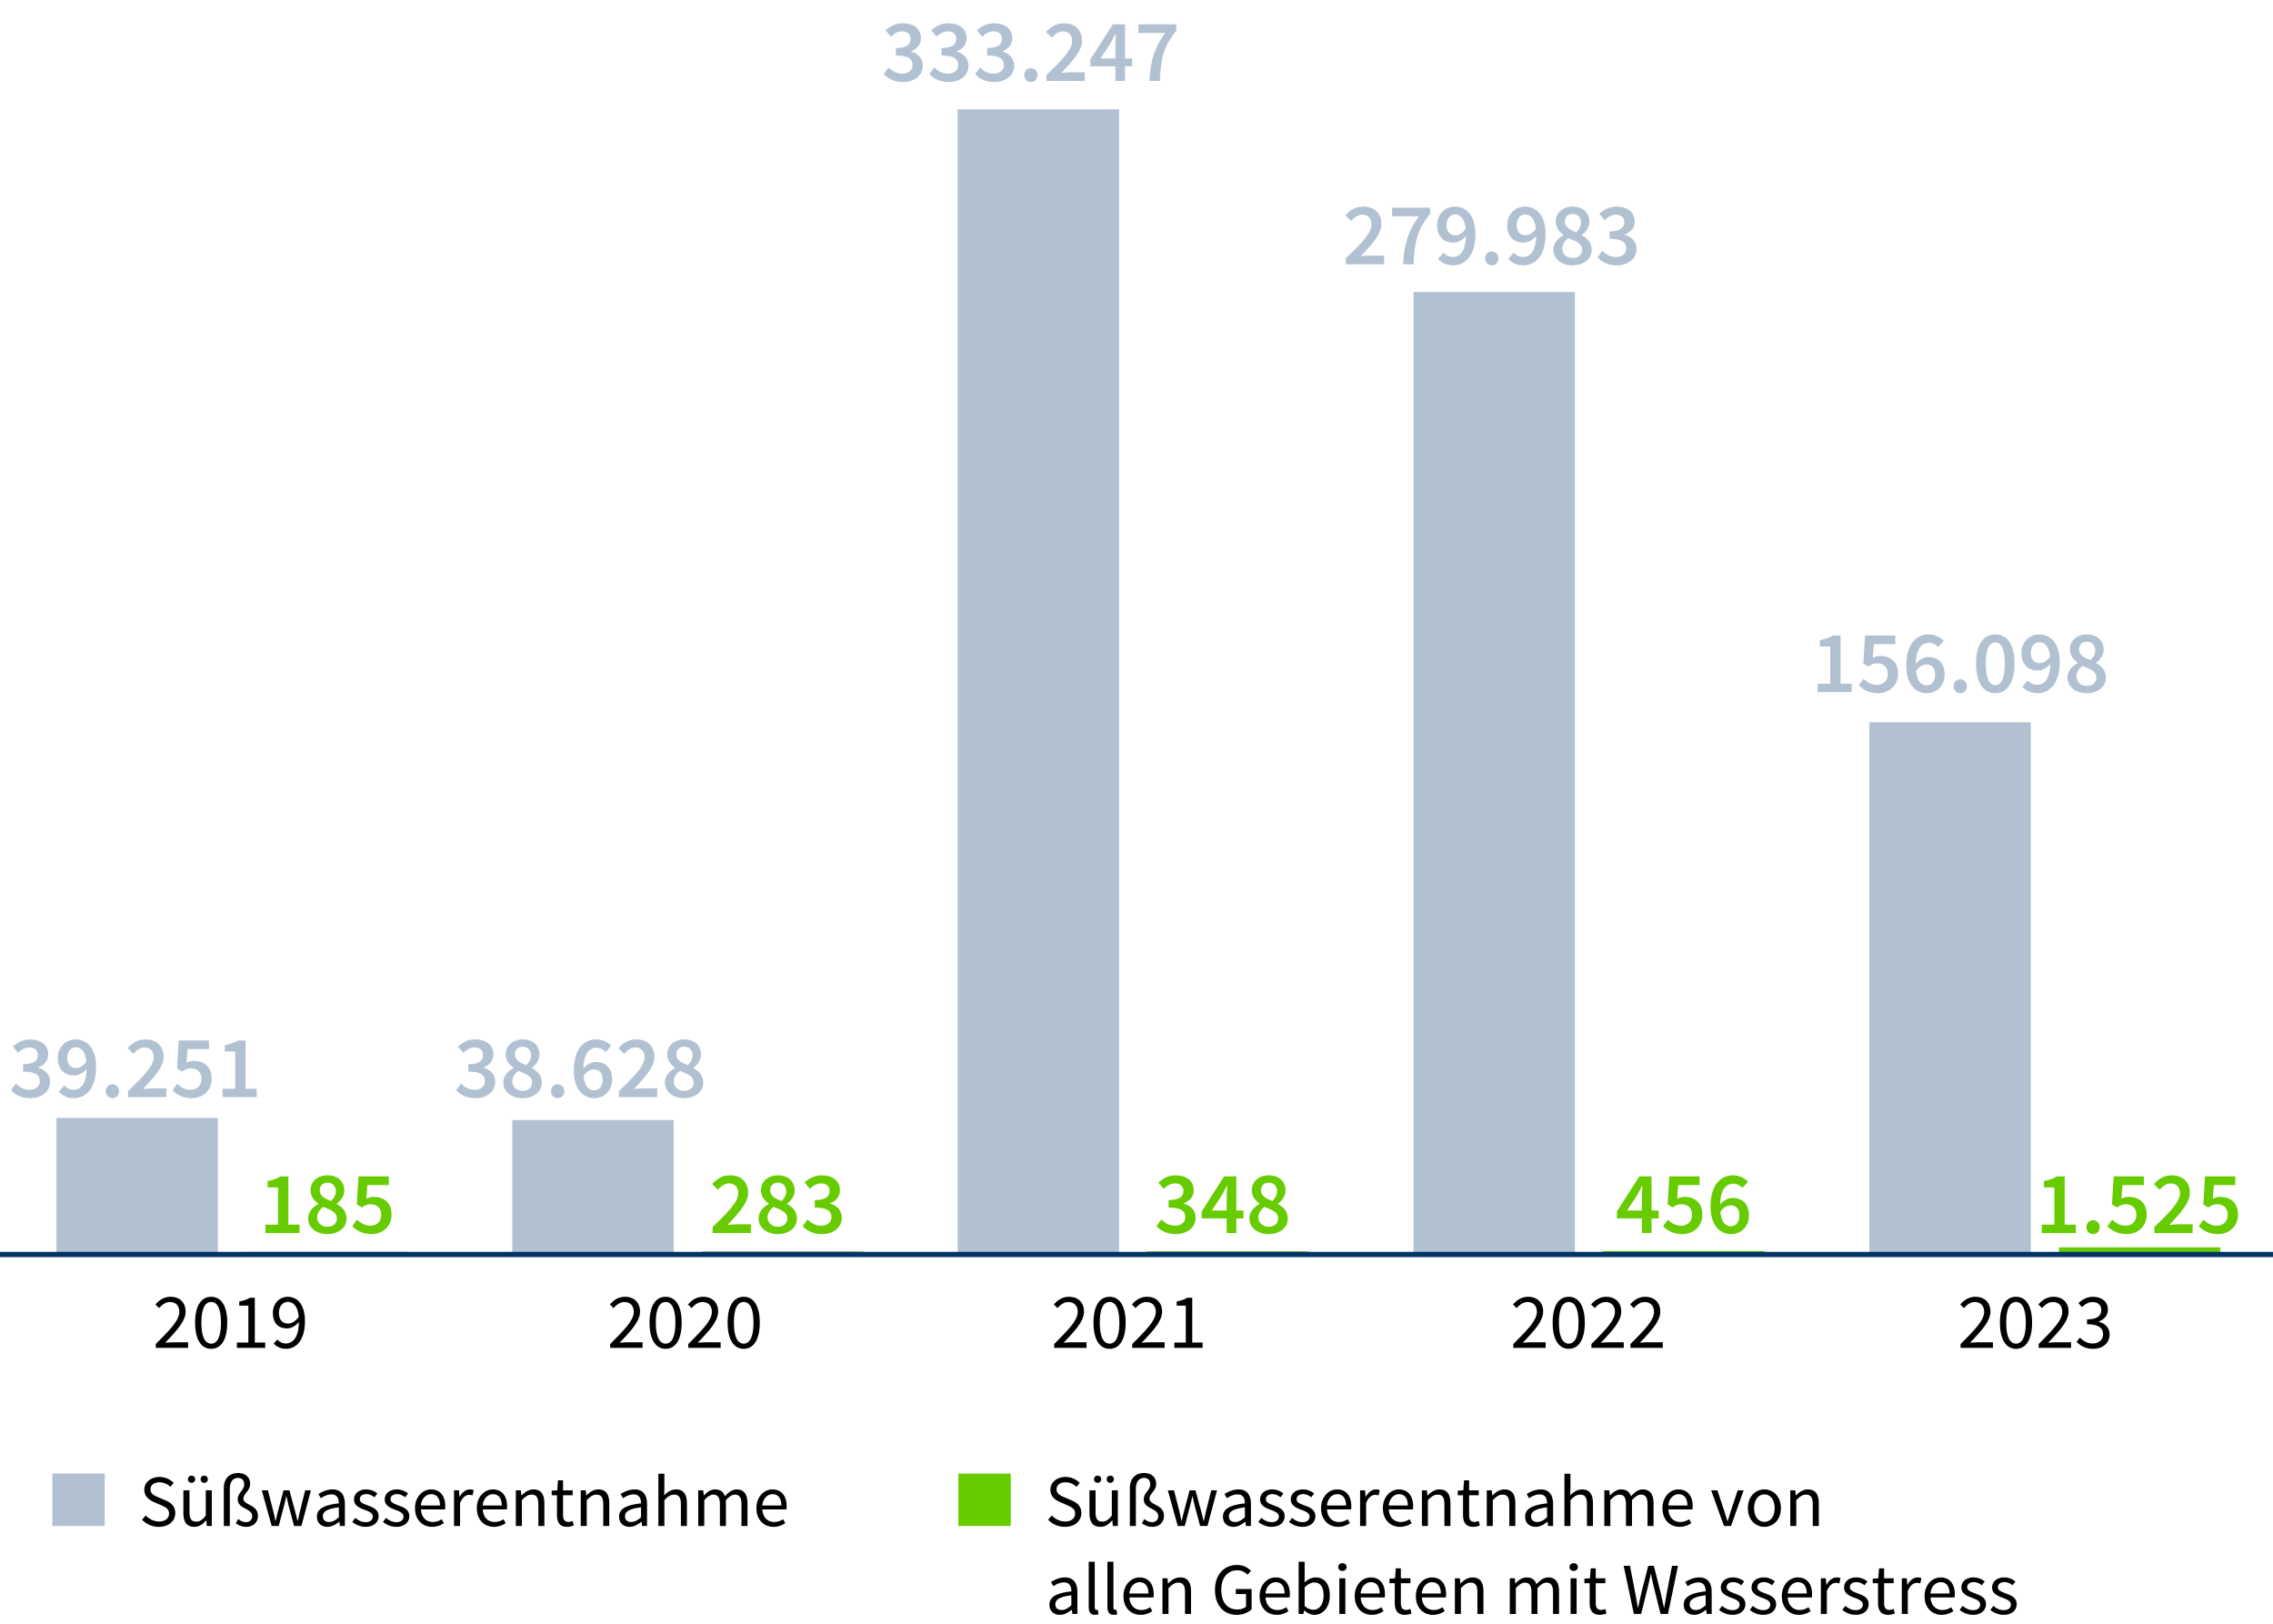 <svg xmlns="http://www.w3.org/2000/svg" width="434" height="310" viewBox="0 0 434 310"><path fill="#b2c1d1" d="M356.938 137.896h30.816v101.243h-30.816zM269.896 55.755h30.816v183.383h-30.816zM182.855 20.867h30.816v218.271h-30.816zM97.814 213.838h30.816v25.301H97.814zM10.773 213.43h30.816v25.709H10.773z"/><path fill="#6c0" d="M46.963 239.017h30.816v.121H46.963zM134.004 238.953h30.816v.185h-30.816zM219.045 238.91h30.816v.228h-30.816zM306.086 238.84h30.816v.299h-30.816zM393.128 238.139h30.816v.999h-30.816z"/><path fill="none" stroke="#036" stroke-miterlimit="10" d="M0 239.5h434"/><g><path d="M29.739 256.597c2.88-2.864 4.499-4.59 4.499-6.135 0-1.095-.6-1.875-1.814-1.875-.795 0-1.485.511-2.04 1.155l-.705-.705c.795-.87 1.65-1.455 2.896-1.455 1.77 0 2.864 1.125 2.864 2.82 0 1.8-1.635 3.585-3.899 5.955a19.88 19.88 0 011.604-.091h2.775v1.065h-6.18v-.735zM37.254 252.518c0-3.21 1.155-4.936 3.075-4.936 1.904 0 3.06 1.726 3.06 4.936s-1.155 4.994-3.06 4.994c-1.92 0-3.075-1.784-3.075-4.994zm4.934 0c0-2.806-.75-3.945-1.859-3.945-1.125 0-1.875 1.14-1.875 3.945s.75 4.005 1.875 4.005c1.109 0 1.859-1.2 1.859-4.005zM45.233 256.313h2.19v-7.05h-1.74v-.795c.87-.15 1.5-.391 2.024-.705h.945v8.55h1.98v1.02h-5.4v-1.02zM52.959 255.728c.39.465.975.765 1.574.765 1.351 0 2.49-1.05 2.535-4.11-.6.766-1.455 1.23-2.25 1.23-1.649 0-2.715-.99-2.715-2.955 0-1.83 1.29-3.075 2.82-3.075 1.89 0 3.3 1.53 3.3 4.605 0 3.84-1.74 5.324-3.646 5.324a3.062 3.062 0 01-2.31-1.005l.69-.779zm4.079-4.32c-.165-1.86-.899-2.85-2.114-2.85-.931 0-1.665.84-1.665 2.1 0 1.245.585 2.025 1.77 2.025.615 0 1.365-.36 2.01-1.275z"/></g><g><path d="M116.508 256.597c2.88-2.864 4.499-4.59 4.499-6.135 0-1.095-.6-1.875-1.814-1.875-.795 0-1.485.511-2.04 1.155l-.705-.705c.795-.87 1.65-1.455 2.896-1.455 1.77 0 2.864 1.125 2.864 2.82 0 1.8-1.635 3.585-3.899 5.955a19.88 19.88 0 011.604-.091h2.775v1.065h-6.18v-.735zM124.022 252.518c0-3.21 1.155-4.936 3.075-4.936 1.904 0 3.06 1.726 3.06 4.936s-1.155 4.994-3.06 4.994c-1.92 0-3.075-1.784-3.075-4.994zm4.935 0c0-2.806-.75-3.945-1.859-3.945-1.125 0-1.875 1.14-1.875 3.945s.75 4.005 1.875 4.005c1.109 0 1.859-1.2 1.859-4.005zM131.417 256.597c2.88-2.864 4.5-4.59 4.5-6.135 0-1.095-.6-1.875-1.815-1.875-.795 0-1.484.511-2.039 1.155l-.705-.705c.795-.87 1.649-1.455 2.895-1.455 1.77 0 2.865 1.125 2.865 2.82 0 1.8-1.635 3.585-3.9 5.955a19.93 19.93 0 011.605-.091h2.774v1.065h-6.18v-.735zM138.933 252.518c0-3.21 1.154-4.936 3.074-4.936 1.905 0 3.061 1.726 3.061 4.936s-1.155 4.994-3.061 4.994c-1.92 0-3.074-1.784-3.074-4.994zm4.934 0c0-2.806-.75-3.945-1.86-3.945-1.125 0-1.875 1.14-1.875 3.945s.75 4.005 1.875 4.005c1.11 0 1.86-1.2 1.86-4.005z"/></g><g><path d="M201.275 256.597c2.88-2.864 4.5-4.59 4.5-6.135 0-1.095-.6-1.875-1.815-1.875-.795 0-1.484.511-2.039 1.155l-.705-.705c.795-.87 1.649-1.455 2.895-1.455 1.77 0 2.865 1.125 2.865 2.82 0 1.8-1.635 3.585-3.9 5.955a19.93 19.93 0 011.605-.091h2.774v1.065h-6.18v-.735zM208.791 252.518c0-3.21 1.154-4.936 3.074-4.936 1.905 0 3.061 1.726 3.061 4.936s-1.155 4.994-3.061 4.994c-1.92 0-3.074-1.784-3.074-4.994zm4.935 0c0-2.806-.75-3.945-1.86-3.945-1.125 0-1.875 1.14-1.875 3.945s.75 4.005 1.875 4.005c1.11 0 1.86-1.2 1.86-4.005zM216.186 256.597c2.88-2.864 4.499-4.59 4.499-6.135 0-1.095-.6-1.875-1.814-1.875-.795 0-1.485.511-2.04 1.155l-.705-.705c.795-.87 1.65-1.455 2.896-1.455 1.77 0 2.864 1.125 2.864 2.82 0 1.8-1.635 3.585-3.899 5.955a19.88 19.88 0 011.604-.091h2.775v1.065h-6.18v-.735zM224.226 256.313h2.189v-7.05h-1.74v-.795c.87-.15 1.5-.391 2.025-.705h.945v8.55h1.979v1.02h-5.399v-1.02z"/></g><g><path d="M288.945 256.597c2.88-2.864 4.5-4.59 4.5-6.135 0-1.095-.6-1.875-1.814-1.875-.795 0-1.485.511-2.04 1.155l-.705-.705c.795-.87 1.649-1.455 2.895-1.455 1.771 0 2.865 1.125 2.865 2.82 0 1.8-1.635 3.585-3.9 5.955a19.93 19.93 0 011.605-.091h2.774v1.065h-6.18v-.735zM296.461 252.518c0-3.21 1.154-4.936 3.074-4.936 1.905 0 3.061 1.726 3.061 4.936s-1.155 4.994-3.061 4.994c-1.92 0-3.074-1.784-3.074-4.994zm4.935 0c0-2.806-.75-3.945-1.86-3.945-1.124 0-1.874 1.14-1.874 3.945s.75 4.005 1.874 4.005c1.11 0 1.86-1.2 1.86-4.005zM303.855 256.597c2.88-2.864 4.5-4.59 4.5-6.135 0-1.095-.6-1.875-1.814-1.875-.795 0-1.485.511-2.04 1.155l-.705-.705c.795-.87 1.649-1.455 2.895-1.455 1.771 0 2.865 1.125 2.865 2.82 0 1.8-1.635 3.585-3.9 5.955a19.93 19.93 0 011.605-.091h2.774v1.065h-6.18v-.735zM311.31 256.597c2.88-2.864 4.5-4.59 4.5-6.135 0-1.095-.6-1.875-1.814-1.875-.795 0-1.485.511-2.04 1.155l-.705-.705c.795-.87 1.649-1.455 2.895-1.455 1.771 0 2.865 1.125 2.865 2.82 0 1.8-1.635 3.585-3.899 5.955a19.88 19.88 0 011.604-.091h2.774v1.065h-6.18v-.735z"/></g><g><path d="M374.347 256.597c2.88-2.864 4.5-4.59 4.5-6.135 0-1.095-.6-1.875-1.814-1.875-.795 0-1.485.511-2.04 1.155l-.705-.705c.795-.87 1.649-1.455 2.895-1.455 1.771 0 2.865 1.125 2.865 2.82 0 1.8-1.635 3.585-3.9 5.955a19.93 19.93 0 011.605-.091h2.774v1.065h-6.18v-.735zM381.863 252.518c0-3.21 1.154-4.936 3.074-4.936 1.905 0 3.061 1.726 3.061 4.936s-1.155 4.994-3.061 4.994c-1.92 0-3.074-1.784-3.074-4.994zm4.934 0c0-2.806-.75-3.945-1.86-3.945-1.124 0-1.874 1.14-1.874 3.945s.75 4.005 1.874 4.005c1.11 0 1.86-1.2 1.86-4.005zM389.257 256.597c2.88-2.864 4.5-4.59 4.5-6.135 0-1.095-.6-1.875-1.814-1.875-.795 0-1.485.511-2.04 1.155l-.705-.705c.795-.87 1.649-1.455 2.895-1.455 1.771 0 2.865 1.125 2.865 2.82 0 1.8-1.635 3.585-3.9 5.955a19.93 19.93 0 011.605-.091h2.774v1.065h-6.18v-.735zM397.131 255.353c.57.6 1.32 1.14 2.445 1.14 1.155 0 1.979-.69 1.979-1.755 0-1.14-.779-1.905-3.06-1.905v-.944c2.04 0 2.715-.78 2.715-1.785 0-.93-.63-1.516-1.649-1.516-.795 0-1.471.405-2.04.976l-.66-.78c.735-.689 1.62-1.2 2.745-1.2 1.665 0 2.864.886 2.864 2.431 0 1.154-.705 1.89-1.739 2.279v.061c1.154.27 2.069 1.109 2.069 2.43 0 1.695-1.395 2.729-3.149 2.729-1.53 0-2.505-.645-3.15-1.35l.63-.81z"/></g><g><path fill="#b2c1d1" d="M9.993 281.332h10v10h-10z"/><path d="M27.821 289.33c.658.687 1.569 1.148 2.535 1.148 1.205 0 1.919-.603 1.919-1.499 0-.938-.672-1.232-1.54-1.625l-1.317-.574c-.854-.364-1.862-1.022-1.862-2.367 0-1.4 1.232-2.438 2.899-2.438 1.093 0 2.059.463 2.703 1.135l-.616.757c-.561-.532-1.247-.869-2.087-.869-1.037 0-1.723.519-1.723 1.345 0 .883.812 1.219 1.526 1.527l1.316.561c1.064.462 1.892 1.093 1.892 2.451 0 1.457-1.205 2.619-3.138 2.619a4.426 4.426 0 01-3.208-1.358l.7-.812zM35.018 284.525h1.162v4.16c0 1.274.378 1.821 1.274 1.821.701 0 1.191-.351 1.835-1.148v-4.833h1.149v6.808h-.953l-.098-1.064h-.042c-.631.742-1.303 1.232-2.241 1.232-1.443 0-2.087-.925-2.087-2.661v-4.314zm.868-2.115c0-.393.294-.687.687-.687s.687.294.687.687-.295.687-.687.687-.687-.294-.687-.687zm2.423 0c0-.393.28-.687.687-.687.393 0 .687.294.687.687s-.294.687-.687.687a.663.663 0 01-.687-.687zM42.731 284.119c0-1.751.994-2.899 2.745-2.899 1.471 0 2.283.938 2.283 2.045 0 1.4-1.274 1.863-1.274 2.829 0 1.359 2.76 1.051 2.76 3.32 0 1.177-.854 2.087-2.241 2.087-.771 0-1.401-.266-1.976-.687l.463-.812c.49.406.952.603 1.484.603.771 0 1.177-.532 1.177-1.12 0-1.625-2.76-1.303-2.76-3.25 0-1.261 1.232-1.681 1.232-2.857 0-.7-.392-1.219-1.162-1.219-.994 0-1.583.729-1.583 2.171v7.004h-1.148v-7.214zM49.982 284.525h1.177l1.009 3.937c.153.644.279 1.26.406 1.891h.056c.154-.631.294-1.261.462-1.891l1.051-3.937h1.121l1.064 3.937c.168.644.322 1.26.476 1.891h.057c.154-.631.28-1.247.42-1.891l.994-3.937h1.093l-1.82 6.808h-1.401l-.98-3.656c-.168-.645-.294-1.274-.462-1.961h-.057c-.153.687-.294 1.331-.476 1.976l-.953 3.642h-1.345l-1.891-6.808zM64.698 287.018c0-.868-.294-1.709-1.4-1.709-.799 0-1.499.364-2.031.729l-.462-.799c.63-.405 1.583-.882 2.676-.882 1.666 0 2.367 1.106 2.367 2.802v4.174h-.953l-.098-.812h-.028c-.658.532-1.415.98-2.255.98-1.148 0-2.003-.714-2.003-1.933 0-1.485 1.288-2.228 4.188-2.55zm-1.862 3.558c.658 0 1.204-.321 1.862-.91v-1.891c-2.283.28-3.053.84-3.053 1.709 0 .771.518 1.092 1.19 1.092zM67.832 289.792c.589.477 1.191.812 2.004.812.896 0 1.345-.477 1.345-1.064 0-.7-.812-1.009-1.556-1.289-.966-.35-2.03-.812-2.03-1.961 0-1.093.868-1.933 2.339-1.933.854 0 1.597.35 2.115.771l-.546.729c-.463-.351-.953-.603-1.556-.603-.854 0-1.246.462-1.246.98 0 .63.742.883 1.513 1.177.98.364 2.073.771 2.073 2.059 0 1.106-.883 2.031-2.493 2.031-.967 0-1.892-.406-2.536-.938l.574-.771zM73.698 289.792c.589.477 1.191.812 2.004.812.896 0 1.345-.477 1.345-1.064 0-.7-.812-1.009-1.556-1.289-.966-.35-2.03-.812-2.03-1.961 0-1.093.868-1.933 2.339-1.933.854 0 1.597.35 2.115.771l-.546.729c-.463-.351-.953-.603-1.556-.603-.854 0-1.246.462-1.246.98 0 .63.742.883 1.513 1.177.98.364 2.073.771 2.073 2.059 0 1.106-.883 2.031-2.493 2.031-.967 0-1.892-.406-2.536-.938l.574-.771zM82.296 284.357c1.737 0 2.718 1.246 2.718 3.193 0 .238-.015.463-.042.631h-4.595c.084 1.471.967 2.395 2.27 2.395.644 0 1.19-.21 1.694-.532l.406.757c-.588.378-1.316.7-2.241.7-1.821 0-3.264-1.331-3.264-3.558s1.499-3.586 3.054-3.586zm1.709 3.067c0-1.387-.616-2.157-1.681-2.157-.953 0-1.821.784-1.961 2.157h3.642zM86.69 284.525h.952l.099 1.232h.042c.462-.854 1.162-1.4 1.933-1.4.294 0 .505.042.729.14l-.224 1.009a1.914 1.914 0 00-.659-.112c-.574 0-1.261.421-1.723 1.569v4.37h-1.148v-6.808zM94.098 284.357c1.737 0 2.718 1.246 2.718 3.193 0 .238-.015.463-.042.631h-4.595c.084 1.471.967 2.395 2.27 2.395.644 0 1.19-.21 1.694-.532l.406.757c-.588.378-1.316.7-2.241.7-1.821 0-3.264-1.331-3.264-3.558s1.499-3.586 3.054-3.586zm1.709 3.067c0-1.387-.616-2.157-1.681-2.157-.953 0-1.821.784-1.961 2.157h3.642zM98.492 284.525h.952l.099.98h.042c.645-.645 1.345-1.148 2.283-1.148 1.429 0 2.073.924 2.073 2.661v4.314h-1.149v-4.16c0-1.274-.392-1.821-1.288-1.821-.7 0-1.177.364-1.863 1.051v4.931h-1.148v-6.808zM106.346 285.463h-1.009v-.868l1.065-.07.14-1.905h.967v1.905h1.835v.938h-1.835v3.782c0 .84.266 1.316 1.051 1.316.237 0 .546-.098.77-.182l.225.868c-.378.126-.841.252-1.261.252-1.457 0-1.947-.925-1.947-2.27v-3.768zM110.882 284.525h.952l.099.98h.042c.645-.645 1.345-1.148 2.283-1.148 1.429 0 2.073.924 2.073 2.661v4.314h-1.149v-4.16c0-1.274-.392-1.821-1.288-1.821-.7 0-1.177.364-1.863 1.051v4.931h-1.148v-6.808zM122.392 287.018c0-.868-.294-1.709-1.4-1.709-.799 0-1.499.364-2.031.729l-.462-.799c.63-.405 1.583-.882 2.676-.882 1.666 0 2.367 1.106 2.367 2.802v4.174h-.953l-.098-.812h-.028c-.658.532-1.415.98-2.255.98-1.148 0-2.003-.714-2.003-1.933 0-1.485 1.288-2.228 4.188-2.55zm-1.863 3.558c.658 0 1.204-.321 1.862-.91v-1.891c-2.283.28-3.053.84-3.053 1.709 0 .771.518 1.092 1.19 1.092zM125.707 281.359h1.149v2.718l-.042 1.4c.644-.616 1.33-1.12 2.269-1.12 1.429 0 2.073.924 2.073 2.661v4.314h-1.148v-4.16c0-1.274-.393-1.821-1.289-1.821-.7 0-1.177.364-1.862 1.051v4.931h-1.149v-9.974zM133.323 284.525h.953l.098.98h.042c.589-.645 1.303-1.148 2.115-1.148 1.037 0 1.597.49 1.877 1.303.715-.771 1.415-1.303 2.241-1.303 1.401 0 2.073.924 2.073 2.661v4.314h-1.148v-4.16c0-1.274-.406-1.821-1.261-1.821-.532 0-1.079.351-1.709 1.051v4.931h-1.148v-4.16c0-1.274-.406-1.821-1.274-1.821-.505 0-1.079.351-1.709 1.051v4.931h-1.149v-6.808zM147.479 284.357c1.737 0 2.718 1.246 2.718 3.193 0 .238-.014.463-.042.631h-4.595c.084 1.471.967 2.395 2.27 2.395.645 0 1.19-.21 1.695-.532l.406.757c-.589.378-1.317.7-2.241.7-1.821 0-3.264-1.331-3.264-3.558s1.498-3.586 3.053-3.586zm1.709 3.067c0-1.387-.616-2.157-1.681-2.157-.952 0-1.821.784-1.961 2.157h3.642z"/><path fill="#6c0" d="M182.993 281.332h10v10h-10z"/><g><path d="M200.821 289.33c.658.687 1.569 1.148 2.535 1.148 1.205 0 1.919-.603 1.919-1.499 0-.938-.672-1.232-1.54-1.625l-1.317-.574c-.854-.364-1.862-1.022-1.862-2.367 0-1.4 1.232-2.438 2.899-2.438 1.093 0 2.059.463 2.703 1.135l-.616.757c-.561-.532-1.247-.869-2.087-.869-1.037 0-1.723.519-1.723 1.345 0 .883.812 1.219 1.526 1.527l1.316.561c1.064.462 1.892 1.093 1.892 2.451 0 1.457-1.205 2.619-3.138 2.619a4.426 4.426 0 01-3.208-1.358l.7-.812zM208.018 284.525h1.162v4.16c0 1.274.378 1.821 1.274 1.821.701 0 1.191-.351 1.835-1.148v-4.833h1.149v6.808h-.953l-.098-1.064h-.042c-.631.742-1.303 1.232-2.241 1.232-1.443 0-2.087-.925-2.087-2.661v-4.314zm.868-2.115c0-.393.294-.687.687-.687s.687.294.687.687-.295.687-.687.687-.687-.294-.687-.687zm2.423 0c0-.393.28-.687.687-.687.393 0 .687.294.687.687s-.294.687-.687.687a.663.663 0 01-.687-.687zM215.731 284.119c0-1.751.994-2.899 2.745-2.899 1.471 0 2.283.938 2.283 2.045 0 1.4-1.274 1.863-1.274 2.829 0 1.359 2.76 1.051 2.76 3.32 0 1.177-.854 2.087-2.241 2.087-.771 0-1.401-.266-1.976-.687l.463-.812c.49.406.952.603 1.484.603.771 0 1.177-.532 1.177-1.12 0-1.625-2.76-1.303-2.76-3.25 0-1.261 1.232-1.681 1.232-2.857 0-.7-.392-1.219-1.162-1.219-.994 0-1.583.729-1.583 2.171v7.004h-1.148v-7.214zM222.982 284.525h1.177l1.009 3.937c.153.644.279 1.26.406 1.891h.056c.154-.631.294-1.261.462-1.891l1.051-3.937h1.121l1.064 3.937c.168.644.322 1.26.476 1.891h.057c.154-.631.28-1.247.42-1.891l.994-3.937h1.093l-1.82 6.808h-1.401l-.98-3.656c-.168-.645-.294-1.274-.462-1.961h-.057c-.153.687-.294 1.331-.476 1.976l-.953 3.642h-1.345l-1.891-6.808zM237.698 287.018c0-.868-.294-1.709-1.4-1.709-.799 0-1.499.364-2.031.729l-.462-.799c.63-.405 1.583-.882 2.676-.882 1.666 0 2.367 1.106 2.367 2.802v4.174h-.953l-.098-.812h-.028c-.658.532-1.415.98-2.255.98-1.148 0-2.003-.714-2.003-1.933 0-1.485 1.288-2.228 4.188-2.55zm-1.862 3.558c.658 0 1.204-.321 1.862-.91v-1.891c-2.283.28-3.053.84-3.053 1.709 0 .771.518 1.092 1.19 1.092zM240.832 289.792c.589.477 1.191.812 2.004.812.896 0 1.345-.477 1.345-1.064 0-.7-.812-1.009-1.556-1.289-.966-.35-2.03-.812-2.03-1.961 0-1.093.868-1.933 2.339-1.933.854 0 1.597.35 2.115.771l-.546.729c-.463-.351-.953-.603-1.556-.603-.854 0-1.246.462-1.246.98 0 .63.742.883 1.513 1.177.98.364 2.073.771 2.073 2.059 0 1.106-.883 2.031-2.493 2.031-.967 0-1.892-.406-2.536-.938l.574-.771zM246.698 289.792c.589.477 1.191.812 2.004.812.896 0 1.345-.477 1.345-1.064 0-.7-.812-1.009-1.556-1.289-.966-.35-2.03-.812-2.03-1.961 0-1.093.868-1.933 2.339-1.933.854 0 1.597.35 2.115.771l-.546.729c-.463-.351-.953-.603-1.556-.603-.854 0-1.246.462-1.246.98 0 .63.742.883 1.513 1.177.98.364 2.073.771 2.073 2.059 0 1.106-.883 2.031-2.493 2.031-.967 0-1.892-.406-2.536-.938l.574-.771zM255.296 284.357c1.737 0 2.718 1.246 2.718 3.193 0 .238-.015.463-.042.631h-4.595c.084 1.471.967 2.395 2.27 2.395.644 0 1.19-.21 1.694-.532l.406.757c-.588.378-1.316.7-2.241.7-1.821 0-3.264-1.331-3.264-3.558s1.499-3.586 3.054-3.586zm1.709 3.067c0-1.387-.616-2.157-1.681-2.157-.953 0-1.821.784-1.961 2.157h3.642zM259.69 284.525h.952l.099 1.232h.042c.462-.854 1.162-1.4 1.933-1.4.294 0 .505.042.729.14l-.224 1.009a1.914 1.914 0 00-.659-.112c-.574 0-1.261.421-1.723 1.569v4.37h-1.148v-6.808zM267.098 284.357c1.737 0 2.718 1.246 2.718 3.193 0 .238-.015.463-.042.631h-4.595c.084 1.471.967 2.395 2.27 2.395.644 0 1.19-.21 1.694-.532l.406.757c-.588.378-1.316.7-2.241.7-1.821 0-3.264-1.331-3.264-3.558s1.499-3.586 3.054-3.586zm1.709 3.067c0-1.387-.616-2.157-1.681-2.157-.953 0-1.821.784-1.961 2.157h3.642zM271.492 284.525h.952l.099.98h.042c.645-.645 1.345-1.148 2.283-1.148 1.429 0 2.073.924 2.073 2.661v4.314h-1.149v-4.16c0-1.274-.392-1.821-1.288-1.821-.7 0-1.177.364-1.863 1.051v4.931h-1.148v-6.808zM279.346 285.463h-1.009v-.868l1.065-.07.14-1.905h.967v1.905h1.835v.938h-1.835v3.782c0 .84.266 1.316 1.051 1.316.237 0 .546-.098.77-.182l.225.868c-.378.126-.841.252-1.261.252-1.457 0-1.947-.925-1.947-2.27v-3.768zM283.882 284.525h.952l.099.98h.042c.645-.645 1.345-1.148 2.283-1.148 1.429 0 2.073.924 2.073 2.661v4.314h-1.149v-4.16c0-1.274-.392-1.821-1.288-1.821-.7 0-1.177.364-1.863 1.051v4.931h-1.148v-6.808zM295.392 287.018c0-.868-.294-1.709-1.4-1.709-.799 0-1.499.364-2.031.729l-.462-.799c.63-.405 1.583-.882 2.676-.882 1.666 0 2.367 1.106 2.367 2.802v4.174h-.953l-.098-.812h-.028c-.658.532-1.415.98-2.255.98-1.148 0-2.003-.714-2.003-1.933 0-1.485 1.288-2.228 4.188-2.55zm-1.863 3.558c.658 0 1.204-.321 1.862-.91v-1.891c-2.283.28-3.053.84-3.053 1.709 0 .771.518 1.092 1.19 1.092zM298.707 281.359h1.149v2.718l-.042 1.4c.644-.616 1.33-1.12 2.269-1.12 1.429 0 2.073.924 2.073 2.661v4.314h-1.148v-4.16c0-1.274-.393-1.821-1.289-1.821-.7 0-1.177.364-1.862 1.051v4.931h-1.149v-9.974zM306.323 284.525h.953l.098.98h.042c.589-.645 1.303-1.148 2.115-1.148 1.037 0 1.597.49 1.877 1.303.715-.771 1.415-1.303 2.241-1.303 1.401 0 2.073.924 2.073 2.661v4.314h-1.148v-4.16c0-1.274-.406-1.821-1.261-1.821-.532 0-1.079.351-1.709 1.051v4.931h-1.148v-4.16c0-1.274-.406-1.821-1.274-1.821-.505 0-1.079.351-1.709 1.051v4.931h-1.149v-6.808zM320.479 284.357c1.737 0 2.718 1.246 2.718 3.193 0 .238-.014.463-.042.631h-4.595c.084 1.471.967 2.395 2.27 2.395.645 0 1.19-.21 1.695-.532l.406.757c-.589.378-1.317.7-2.241.7-1.821 0-3.264-1.331-3.264-3.558s1.498-3.586 3.053-3.586zm1.709 3.067c0-1.387-.616-2.157-1.681-2.157-.952 0-1.821.784-1.961 2.157h3.642zM326.721 284.525h1.19l1.289 3.866c.196.672.42 1.358.63 2.003h.057c.195-.645.42-1.331.616-2.003l1.288-3.866h1.135l-2.409 6.808h-1.345l-2.451-6.808zM336.887 284.357c1.667 0 3.151 1.303 3.151 3.586 0 2.255-1.484 3.558-3.151 3.558s-3.151-1.303-3.151-3.558c0-2.283 1.484-3.586 3.151-3.586zm0 6.191c1.177 0 1.961-1.051 1.961-2.605 0-1.569-.784-2.634-1.961-2.634-1.163 0-1.961 1.064-1.961 2.634 0 1.555.798 2.605 1.961 2.605zM341.827 284.525h.952l.099.98h.042c.645-.645 1.345-1.148 2.283-1.148 1.429 0 2.073.924 2.073 2.661v4.314h-1.149v-4.16c0-1.274-.392-1.821-1.288-1.821-.7 0-1.177.364-1.863 1.051v4.931h-1.148v-6.808zM204.562 303.818c0-.868-.294-1.709-1.4-1.709-.799 0-1.499.364-2.031.729l-.463-.799c.631-.406 1.583-.882 2.676-.882 1.667 0 2.367 1.106 2.367 2.802v4.174h-.952l-.099-.812h-.027c-.658.532-1.415.98-2.256.98-1.148 0-2.003-.714-2.003-1.933 0-1.485 1.289-2.228 4.188-2.55zm-1.864 3.557c.658 0 1.205-.321 1.863-.91v-1.891c-2.283.28-3.054.84-3.054 1.709 0 .771.519 1.092 1.19 1.092zM207.877 298.159h1.149v8.685c0 .364.153.505.322.505.069 0 .126 0 .252-.028l.153.868c-.153.07-.35.112-.658.112-.868 0-1.219-.546-1.219-1.541v-8.601zM211.447 298.159h1.148v8.685c0 .364.154.505.322.505.07 0 .126 0 .252-.028l.154.868c-.154.07-.351.112-.658.112-.868 0-1.219-.546-1.219-1.541v-8.601zM217.566 301.157c1.737 0 2.718 1.246 2.718 3.193 0 .238-.015.463-.042.631h-4.595c.084 1.471.967 2.395 2.27 2.395.644 0 1.19-.21 1.694-.532l.406.757c-.588.378-1.316.7-2.241.7-1.821 0-3.264-1.331-3.264-3.558s1.499-3.586 3.054-3.586zm1.709 3.067c0-1.387-.616-2.157-1.681-2.157-.953 0-1.821.784-1.961 2.157h3.642zM221.961 301.325h.952l.099.98h.042c.645-.645 1.345-1.148 2.283-1.148 1.429 0 2.073.925 2.073 2.661v4.314h-1.149v-4.16c0-1.274-.392-1.821-1.288-1.821-.7 0-1.177.364-1.863 1.051v4.931h-1.148v-6.808zM236.229 298.775c1.247 0 2.087.574 2.634 1.135l-.673.742c-.462-.49-1.036-.854-1.946-.854-1.863 0-3.054 1.43-3.054 3.713 0 2.311 1.092 3.768 3.054 3.768.658 0 1.303-.21 1.666-.546v-2.396h-1.946v-.967h3.012v3.866c-.603.588-1.625 1.064-2.858 1.064-2.409 0-4.132-1.765-4.132-4.763 0-2.955 1.779-4.763 4.244-4.763zM243.563 301.157c1.737 0 2.718 1.246 2.718 3.193 0 .238-.014.463-.042.631h-4.595c.084 1.471.967 2.395 2.27 2.395.645 0 1.19-.21 1.695-.532l.406.757c-.589.378-1.317.7-2.241.7-1.821 0-3.264-1.331-3.264-3.558s1.498-3.586 3.053-3.586zm1.709 3.067c0-1.387-.616-2.157-1.681-2.157-.952 0-1.821.784-1.961 2.157h3.642zM247.958 298.159h1.149v2.718l-.028 1.232c.616-.546 1.373-.952 2.129-.952 1.765 0 2.704 1.358 2.704 3.46 0 2.325-1.388 3.684-2.942 3.684-.63 0-1.345-.308-1.946-.84h-.042l-.099.672h-.925v-9.974zm2.816 9.174c1.12 0 1.946-1.022 1.946-2.703 0-1.499-.504-2.507-1.793-2.507-.574 0-1.177.321-1.82.924v3.572c.602.519 1.219.714 1.667.714zM255.519 299.181c0-.448.35-.742.798-.742s.799.294.799.742c0 .435-.351.743-.799.743s-.798-.309-.798-.743zm.21 2.144h1.148v6.808h-1.148v-6.808zM261.722 301.157c1.737 0 2.718 1.246 2.718 3.193 0 .238-.015.463-.042.631h-4.595c.084 1.471.967 2.395 2.27 2.395.644 0 1.19-.21 1.694-.532l.406.757c-.588.378-1.316.7-2.241.7-1.821 0-3.264-1.331-3.264-3.558s1.499-3.586 3.054-3.586zm1.709 3.067c0-1.387-.616-2.157-1.681-2.157-.953 0-1.821.784-1.961 2.157h3.642zM266.312 302.263h-1.009v-.868l1.064-.07.141-1.905h.966v1.905h1.835v.938h-1.835v3.782c0 .84.267 1.316 1.051 1.316.238 0 .546-.098.771-.182l.224.868c-.378.126-.84.252-1.26.252-1.457 0-1.947-.925-1.947-2.27v-3.768zM273.397 301.157c1.737 0 2.718 1.246 2.718 3.193 0 .238-.015.463-.042.631h-4.595c.084 1.471.967 2.395 2.27 2.395.644 0 1.19-.21 1.694-.532l.406.757c-.588.378-1.316.7-2.241.7-1.821 0-3.264-1.331-3.264-3.558s1.499-3.586 3.054-3.586zm1.709 3.067c0-1.387-.616-2.157-1.681-2.157-.953 0-1.821.784-1.961 2.157h3.642zM277.792 301.325h.952l.099.98h.042c.645-.645 1.345-1.148 2.283-1.148 1.429 0 2.073.925 2.073 2.661v4.314h-1.149v-4.16c0-1.274-.392-1.821-1.288-1.821-.7 0-1.177.364-1.863 1.051v4.931h-1.148v-6.808zM288.277 301.325h.953l.098.98h.042c.589-.645 1.303-1.148 2.115-1.148 1.037 0 1.597.49 1.877 1.303.715-.771 1.415-1.303 2.241-1.303 1.401 0 2.073.925 2.073 2.661v4.314h-1.148v-4.16c0-1.274-.406-1.821-1.261-1.821-.532 0-1.079.351-1.709 1.051v4.931h-1.148v-4.16c0-1.274-.406-1.821-1.274-1.821-.505 0-1.079.351-1.709 1.051v4.931h-1.149v-6.808zM299.674 299.181c0-.448.35-.742.798-.742s.799.294.799.742c0 .435-.351.743-.799.743s-.798-.309-.798-.743zm.21 2.144h1.148v6.808h-1.148v-6.808zM303.523 302.263h-1.009v-.868l1.065-.07.14-1.905h.967v1.905h1.835v.938h-1.835v3.782c0 .84.266 1.316 1.051 1.316.237 0 .546-.098.77-.182l.225.868c-.378.126-.841.252-1.261.252-1.457 0-1.947-.925-1.947-2.27v-3.768zM310.02 298.943h1.204l.967 5.001.546 2.97h.057c.195-.994.42-1.989.644-2.97l1.275-5.001h1.064l1.274 5.001c.21.967.435 1.976.658 2.97h.057c.182-.994.35-1.989.518-2.97l.967-5.001h1.135l-1.905 9.189h-1.414l-1.388-5.533c-.153-.714-.308-1.372-.434-2.087h-.057c-.153.715-.308 1.373-.462 2.087l-1.373 5.533h-1.387l-1.946-9.189zM325.673 303.818c0-.868-.294-1.709-1.4-1.709-.799 0-1.499.364-2.031.729l-.462-.799c.63-.406 1.583-.882 2.676-.882 1.666 0 2.367 1.106 2.367 2.802v4.174h-.953l-.098-.812h-.028c-.658.532-1.415.98-2.255.98-1.148 0-2.003-.714-2.003-1.933 0-1.485 1.288-2.228 4.188-2.55zm-1.862 3.557c.658 0 1.204-.321 1.862-.91v-1.891c-2.283.28-3.053.84-3.053 1.709 0 .771.518 1.092 1.19 1.092zM328.807 306.591c.589.477 1.191.812 2.004.812.896 0 1.345-.477 1.345-1.064 0-.7-.812-1.009-1.556-1.289-.966-.35-2.03-.812-2.03-1.961 0-1.093.868-1.933 2.339-1.933.854 0 1.597.35 2.115.771l-.546.729c-.463-.351-.953-.603-1.556-.603-.854 0-1.246.462-1.246.98 0 .63.742.883 1.513 1.177.98.364 2.073.771 2.073 2.059 0 1.106-.883 2.031-2.493 2.031-.967 0-1.892-.406-2.536-.938l.574-.771zM334.673 306.591c.588.477 1.19.812 2.003.812.896 0 1.345-.477 1.345-1.064 0-.7-.812-1.009-1.555-1.289-.967-.35-2.031-.812-2.031-1.961 0-1.093.868-1.933 2.34-1.933.854 0 1.597.35 2.114.771l-.546.729c-.462-.351-.952-.603-1.555-.603-.854 0-1.247.462-1.247.98 0 .63.742.883 1.513 1.177.98.364 2.073.771 2.073 2.059 0 1.106-.882 2.031-2.493 2.031-.967 0-1.891-.406-2.535-.938l.574-.771zM343.271 301.157c1.737 0 2.718 1.246 2.718 3.193 0 .238-.015.463-.042.631h-4.595c.084 1.471.967 2.395 2.27 2.395.644 0 1.19-.21 1.694-.532l.406.757c-.588.378-1.316.7-2.241.7-1.821 0-3.264-1.331-3.264-3.558s1.499-3.586 3.054-3.586zm1.708 3.067c0-1.387-.616-2.157-1.681-2.157-.953 0-1.821.784-1.961 2.157h3.642zM347.665 301.325h.952l.099 1.232h.042c.462-.854 1.162-1.4 1.933-1.4.294 0 .505.042.729.14l-.224 1.009a1.914 1.914 0 00-.659-.112c-.574 0-1.261.421-1.723 1.569v4.37h-1.148v-6.808zM352.34 306.591c.589.477 1.191.812 2.004.812.896 0 1.345-.477 1.345-1.064 0-.7-.812-1.009-1.556-1.289-.966-.35-2.03-.812-2.03-1.961 0-1.093.868-1.933 2.339-1.933.854 0 1.597.35 2.115.771l-.546.729c-.463-.351-.953-.603-1.556-.603-.854 0-1.246.462-1.246.98 0 .63.742.883 1.513 1.177.98.364 2.073.771 2.073 2.059 0 1.106-.883 2.031-2.493 2.031-.967 0-1.892-.406-2.536-.938l.574-.771zM358.585 302.263h-1.009v-.868l1.064-.07.141-1.905h.966v1.905h1.835v.938h-1.835v3.782c0 .84.267 1.316 1.051 1.316.238 0 .546-.098.771-.182l.224.868c-.378.126-.84.252-1.26.252-1.457 0-1.947-.925-1.947-2.27v-3.768zM363.12 301.325h.953l.098 1.232h.042c.463-.854 1.163-1.4 1.934-1.4.294 0 .504.042.729.14l-.225 1.009a1.904 1.904 0 00-.658-.112c-.574 0-1.261.421-1.723 1.569v4.37h-1.149v-6.808zM370.527 301.157c1.737 0 2.718 1.246 2.718 3.193 0 .238-.015.463-.042.631h-4.595c.084 1.471.967 2.395 2.27 2.395.644 0 1.19-.21 1.694-.532l.406.757c-.588.378-1.316.7-2.241.7-1.821 0-3.264-1.331-3.264-3.558s1.499-3.586 3.054-3.586zm1.709 3.067c0-1.387-.616-2.157-1.681-2.157-.953 0-1.821.784-1.961 2.157h3.642zM374.739 306.591c.589.477 1.191.812 2.004.812.896 0 1.345-.477 1.345-1.064 0-.7-.812-1.009-1.556-1.289-.966-.35-2.03-.812-2.03-1.961 0-1.093.868-1.933 2.339-1.933.854 0 1.597.35 2.115.771l-.546.729c-.463-.351-.953-.603-1.556-.603-.854 0-1.246.462-1.246.98 0 .63.742.883 1.513 1.177.98.364 2.073.771 2.073 2.059 0 1.106-.883 2.031-2.493 2.031-.967 0-1.892-.406-2.536-.938l.574-.771zM380.605 306.591c.589.477 1.191.812 2.004.812.896 0 1.345-.477 1.345-1.064 0-.7-.812-1.009-1.556-1.289-.966-.35-2.03-.812-2.03-1.961 0-1.093.868-1.933 2.339-1.933.854 0 1.597.35 2.115.771l-.546.729c-.463-.351-.953-.603-1.556-.603-.854 0-1.246.462-1.246.98 0 .63.742.883 1.513 1.177.98.364 2.073.771 2.073 2.059 0 1.106-.883 2.031-2.493 2.031-.967 0-1.892-.406-2.536-.938l.574-.771z"/></g><g fill="#b2c1d1"><path d="M169.674 12.872c.646.663 1.479 1.19 2.566 1.19 1.173 0 1.989-.612 1.989-1.632 0-1.122-.714-1.836-3.179-1.836V9.166c2.125 0 2.821-.731 2.821-1.734 0-.9-.611-1.444-1.598-1.444-.85 0-1.513.407-2.176 1.02l-1.003-1.207c.918-.815 1.955-1.359 3.247-1.359 2.073 0 3.502 1.02 3.502 2.855 0 1.207-.714 2.022-1.888 2.481v.068c1.275.34 2.244 1.258 2.244 2.686 0 1.972-1.717 3.128-3.791 3.128-1.75 0-2.906-.68-3.671-1.53l.935-1.258zM178.395 12.872c.646.663 1.479 1.19 2.566 1.19 1.173 0 1.989-.612 1.989-1.632 0-1.122-.714-1.836-3.179-1.836V9.166c2.125 0 2.821-.731 2.821-1.734 0-.9-.611-1.444-1.598-1.444-.85 0-1.513.407-2.176 1.02l-1.003-1.207c.918-.815 1.955-1.359 3.247-1.359 2.073 0 3.502 1.02 3.502 2.855 0 1.207-.714 2.022-1.888 2.481v.068c1.275.34 2.244 1.258 2.244 2.686 0 1.972-1.717 3.128-3.791 3.128-1.75 0-2.906-.68-3.671-1.53l.935-1.258zM187.115 12.872c.646.663 1.479 1.19 2.566 1.19 1.173 0 1.989-.612 1.989-1.632 0-1.122-.714-1.836-3.179-1.836V9.166c2.125 0 2.821-.731 2.821-1.734 0-.9-.611-1.444-1.598-1.444-.85 0-1.513.407-2.176 1.02l-1.003-1.207c.918-.815 1.955-1.359 3.247-1.359 2.073 0 3.502 1.02 3.502 2.855 0 1.207-.714 2.022-1.888 2.481v.068c1.275.34 2.244 1.258 2.244 2.686 0 1.972-1.717 3.128-3.791 3.128-1.75 0-2.906-.68-3.671-1.53l.935-1.258zM196.839 13.007c.714 0 1.258.562 1.258 1.326s-.544 1.326-1.258 1.326-1.274-.562-1.274-1.326.561-1.326 1.274-1.326zM199.813 14.317c3.009-2.907 4.896-4.811 4.896-6.46 0-1.139-.629-1.869-1.784-1.869-.833 0-1.53.561-2.108 1.207l-1.088-1.088c.986-1.055 1.973-1.666 3.451-1.666 2.073 0 3.417 1.309 3.417 3.314 0 1.921-1.785 3.893-3.927 6.153.561-.051 1.274-.119 1.802-.119h2.651v1.666h-7.31v-1.139zM216.167 12.667h-1.36v2.788h-1.836v-2.788h-4.776v-1.325l4.284-6.697h2.328v6.51h1.36v1.513zm-3.196-1.512V8.708c0-.629.052-1.615.086-2.244h-.068c-.272.562-.578 1.104-.884 1.683l-1.972 3.009h2.838zM222.474 6.293h-5.116V4.645h7.258v1.189c-2.532 3.145-2.975 5.405-3.161 9.621h-1.989c.188-3.842.918-6.255 3.009-9.162z"/></g><g fill="#6c0"><path d="M221.762 232.82c.646.663 1.479 1.19 2.566 1.19 1.173 0 1.989-.612 1.989-1.632 0-1.122-.714-1.836-3.179-1.836v-1.428c2.125 0 2.821-.731 2.821-1.734 0-.9-.611-1.444-1.598-1.444-.85 0-1.513.407-2.176 1.02l-1.003-1.207c.918-.815 1.955-1.359 3.247-1.359 2.073 0 3.502 1.02 3.502 2.855 0 1.207-.715 2.022-1.888 2.481v.068c1.275.34 2.244 1.258 2.244 2.686 0 1.972-1.717 3.128-3.79 3.128-1.751 0-2.907-.68-3.672-1.53l.935-1.258zM237.418 232.616h-1.36v2.788h-1.836v-2.788h-4.776v-1.325l4.284-6.697h2.328v6.51h1.36v1.513zm-3.196-1.513v-2.447c0-.629.052-1.615.086-2.244h-.068c-.272.562-.578 1.104-.884 1.683l-1.972 3.009h2.838zM240.512 229.863v-.068c-.833-.595-1.495-1.394-1.495-2.533 0-1.75 1.394-2.872 3.264-2.872 1.938 0 3.179 1.173 3.179 2.924 0 1.07-.748 1.972-1.445 2.481v.068c1.003.561 1.87 1.359 1.87 2.805 0 1.665-1.462 2.94-3.655 2.94-2.107 0-3.671-1.224-3.671-2.975 0-1.343.935-2.227 1.954-2.771zm1.751 4.351c1.037 0 1.785-.612 1.785-1.615 0-1.173-1.139-1.598-2.601-2.192-.681.492-1.173 1.189-1.173 2.022 0 1.071.884 1.785 1.988 1.785zm1.581-6.783c0-.951-.595-1.648-1.598-1.648-.833 0-1.479.544-1.479 1.479 0 1.088.97 1.564 2.176 2.04.578-.578.901-1.189.901-1.87z"/></g><g fill="#b2c1d1"><path d="M256.977 49.317c3.009-2.907 4.896-4.811 4.896-6.46 0-1.139-.629-1.869-1.784-1.869-.833 0-1.53.561-2.108 1.207l-1.088-1.088c.986-1.055 1.973-1.666 3.451-1.666 2.073 0 3.417 1.309 3.417 3.314 0 1.921-1.785 3.893-3.927 6.153.561-.051 1.274-.119 1.802-.119h2.651v1.666h-7.31v-1.139zM270.916 41.293H265.8v-1.648h7.258v1.189c-2.532 3.145-2.975 5.405-3.161 9.621h-1.989c.188-3.842.918-6.255 3.009-9.162zM275.625 48.246c.408.477 1.071.816 1.734.816 1.359 0 2.465-1.003 2.55-3.995-.629.782-1.581 1.258-2.363 1.258-1.853 0-3.145-1.088-3.145-3.349 0-2.158 1.547-3.535 3.399-3.535 2.108 0 3.91 1.632 3.91 5.27 0 4.198-2.023 5.949-4.25 5.949-1.292 0-2.243-.544-2.89-1.224l1.054-1.19zm4.232-4.59c-.203-1.903-.985-2.719-2.039-2.719-.884 0-1.615.73-1.615 2.039 0 1.275.629 1.938 1.717 1.938.612 0 1.343-.357 1.938-1.259zM284.839 48.007c.714 0 1.258.562 1.258 1.326s-.544 1.326-1.258 1.326-1.274-.562-1.274-1.326.561-1.326 1.274-1.326zM289.021 48.246c.408.477 1.071.816 1.734.816 1.359 0 2.465-1.003 2.55-3.995-.629.782-1.581 1.258-2.363 1.258-1.853 0-3.145-1.088-3.145-3.349 0-2.158 1.547-3.535 3.399-3.535 2.108 0 3.91 1.632 3.91 5.27 0 4.198-2.023 5.949-4.25 5.949-1.292 0-2.243-.544-2.89-1.224l1.054-1.19zm4.232-4.59c-.203-1.903-.985-2.719-2.039-2.719-.884 0-1.615.73-1.615 2.039 0 1.275.629 1.938 1.717 1.938.612 0 1.343-.357 1.938-1.259zM298.54 44.915v-.068c-.833-.595-1.495-1.394-1.495-2.533 0-1.75 1.394-2.872 3.264-2.872 1.938 0 3.179 1.173 3.179 2.924 0 1.07-.748 1.972-1.445 2.481v.068c1.003.561 1.87 1.359 1.87 2.805 0 1.665-1.462 2.94-3.655 2.94-2.107 0-3.671-1.224-3.671-2.975 0-1.343.935-2.227 1.954-2.771zm1.751 4.351c1.037 0 1.785-.612 1.785-1.615 0-1.173-1.139-1.598-2.601-2.192-.681.492-1.173 1.189-1.173 2.022 0 1.071.884 1.785 1.988 1.785zm1.581-6.783c0-.951-.595-1.648-1.598-1.648-.833 0-1.479.544-1.479 1.479 0 1.088.97 1.564 2.176 2.04.578-.578.901-1.189.901-1.87zM305.952 47.872c.646.663 1.479 1.19 2.566 1.19 1.173 0 1.989-.612 1.989-1.632 0-1.122-.714-1.836-3.179-1.836v-1.428c2.125 0 2.821-.731 2.821-1.734 0-.9-.611-1.444-1.598-1.444-.85 0-1.513.407-2.176 1.02l-1.003-1.207c.918-.815 1.955-1.359 3.247-1.359 2.073 0 3.502 1.02 3.502 2.855 0 1.207-.715 2.022-1.888 2.481v.068c1.275.34 2.244 1.258 2.244 2.686 0 1.972-1.717 3.128-3.79 3.128-1.751 0-2.907-.68-3.672-1.53l.935-1.258z"/></g><g fill="#b2c1d1"><path d="M347.045 130.538h2.414v-7.105h-1.989v-1.224c1.071-.204 1.819-.477 2.499-.884h1.462v9.213h2.125v1.598h-6.511v-1.598zM355.816 129.586c.646.612 1.445 1.156 2.533 1.156 1.207 0 2.091-.766 2.091-2.074 0-1.292-.799-2.022-1.989-2.022-.696 0-1.088.187-1.733.611l-.936-.595.323-5.337h5.779v1.648h-4.079l-.221 2.618c.459-.222.866-.357 1.428-.357 1.853 0 3.399 1.054 3.399 3.383 0 2.362-1.819 3.723-3.808 3.723-1.751 0-2.89-.697-3.688-1.496l.9-1.258zM370.062 123.534a2.332 2.332 0 00-1.717-.815c-1.359 0-2.465 1.003-2.55 3.994.629-.799 1.564-1.274 2.346-1.274 1.87 0 3.162 1.088 3.162 3.349 0 2.159-1.547 3.553-3.399 3.553-2.125 0-3.927-1.649-3.927-5.286 0-4.199 2.04-5.933 4.249-5.933 1.31 0 2.244.544 2.891 1.224l-1.055 1.189zm-.579 5.253c0-1.275-.629-1.921-1.699-1.921-.612 0-1.326.34-1.938 1.241.203 1.921.969 2.736 2.022 2.736.9 0 1.614-.73 1.614-2.057zM374.295 129.688c.714 0 1.258.562 1.258 1.326s-.544 1.326-1.258 1.326-1.274-.562-1.274-1.326.561-1.326 1.274-1.326zM377.304 126.68c0-3.655 1.428-5.559 3.672-5.559s3.672 1.921 3.672 5.559-1.428 5.66-3.672 5.66-3.672-2.006-3.672-5.66zm5.473 0c0-3.061-.748-4.029-1.802-4.029-1.037 0-1.802.969-1.802 4.029s.765 4.13 1.802 4.13c1.054 0 1.802-1.07 1.802-4.13zM387.197 129.926c.408.477 1.071.816 1.734.816 1.359 0 2.465-1.003 2.55-3.995-.629.782-1.581 1.258-2.363 1.258-1.853 0-3.145-1.088-3.145-3.349 0-2.158 1.547-3.535 3.399-3.535 2.108 0 3.91 1.632 3.91 5.27 0 4.198-2.023 5.949-4.25 5.949-1.292 0-2.243-.544-2.89-1.224l1.054-1.19zm4.233-4.59c-.203-1.903-.985-2.719-2.039-2.719-.884 0-1.615.73-1.615 2.039 0 1.275.629 1.938 1.717 1.938.612 0 1.343-.357 1.938-1.259zM396.717 126.595v-.068c-.833-.595-1.495-1.394-1.495-2.533 0-1.75 1.394-2.872 3.264-2.872 1.938 0 3.179 1.173 3.179 2.924 0 1.07-.748 1.972-1.445 2.481v.068c1.003.561 1.87 1.359 1.87 2.805 0 1.665-1.462 2.94-3.655 2.94-2.107 0-3.671-1.224-3.671-2.975 0-1.343.935-2.227 1.954-2.771zm1.751 4.351c1.037 0 1.785-.612 1.785-1.615 0-1.173-1.139-1.598-2.601-2.192-.681.492-1.173 1.189-1.173 2.022 0 1.071.884 1.785 1.988 1.785zm1.581-6.783c0-.951-.595-1.648-1.598-1.648-.833 0-1.479.544-1.479 1.479 0 1.088.97 1.564 2.176 2.04.578-.578.901-1.189.901-1.87z"/></g><g fill="#6c0"><path d="M316.697 232.616h-1.36v2.788h-1.836v-2.788h-4.776v-1.325l4.284-6.697h2.328v6.51h1.36v1.513zm-3.196-1.513v-2.447c0-.629.052-1.615.086-2.244h-.068c-.272.562-.578 1.104-.884 1.683l-1.972 3.009h2.838zM318.448 232.854c.646.612 1.445 1.156 2.533 1.156 1.207 0 2.091-.766 2.091-2.074 0-1.292-.799-2.022-1.989-2.022-.696 0-1.088.187-1.733.611l-.936-.595.323-5.337h5.779v1.648h-4.079l-.221 2.618c.458-.222.866-.357 1.428-.357 1.853 0 3.399 1.054 3.399 3.383 0 2.362-1.819 3.723-3.808 3.723-1.751 0-2.89-.697-3.688-1.496l.9-1.258zM332.693 226.802a2.332 2.332 0 00-1.717-.815c-1.359 0-2.465 1.003-2.55 3.994.629-.799 1.564-1.274 2.346-1.274 1.87 0 3.162 1.088 3.162 3.349 0 2.159-1.547 3.553-3.399 3.553-2.125 0-3.927-1.649-3.927-5.286 0-4.199 2.04-5.933 4.249-5.933 1.31 0 2.244.544 2.89 1.224l-1.054 1.189zm-.577 5.253c0-1.275-.63-1.921-1.7-1.921-.612 0-1.326.34-1.938 1.241.203 1.921.969 2.736 2.022 2.736.9 0 1.615-.73 1.615-2.057z"/></g><g fill="#6c0"><path d="M389.841 233.806h2.414v-7.105h-1.989v-1.224c1.071-.204 1.819-.477 2.499-.884h1.462v9.213h2.125v1.598h-6.511v-1.598zM399.649 232.956c.714 0 1.258.562 1.258 1.326s-.544 1.326-1.258 1.326-1.274-.562-1.274-1.326.561-1.326 1.274-1.326zM403.287 232.854c.646.612 1.445 1.156 2.533 1.156 1.207 0 2.091-.766 2.091-2.074 0-1.292-.799-2.022-1.989-2.022-.696 0-1.088.187-1.733.611l-.936-.595.323-5.337h5.779v1.648h-4.079l-.221 2.618c.458-.222.866-.357 1.428-.357 1.853 0 3.399 1.054 3.399 3.383 0 2.362-1.819 3.723-3.808 3.723-1.751 0-2.89-.697-3.688-1.496l.9-1.258zM411.345 234.265c3.009-2.907 4.896-4.811 4.896-6.46 0-1.139-.629-1.869-1.784-1.869-.833 0-1.53.561-2.108 1.207l-1.088-1.088c.986-1.055 1.973-1.666 3.451-1.666 2.073 0 3.417 1.309 3.417 3.314 0 1.921-1.785 3.893-3.927 6.153.561-.051 1.274-.119 1.802-.119h2.651v1.666h-7.31v-1.139zM420.729 232.854c.646.612 1.445 1.156 2.533 1.156 1.207 0 2.091-.766 2.091-2.074 0-1.292-.799-2.022-1.989-2.022-.696 0-1.088.187-1.733.611l-.936-.595.323-5.337h5.779v1.648h-4.079l-.221 2.618c.458-.222.866-.357 1.428-.357 1.853 0 3.399 1.054 3.399 3.383 0 2.362-1.819 3.723-3.808 3.723-1.751 0-2.89-.697-3.688-1.496l.9-1.258z"/></g><g fill="#b2c1d1"><path d="M88.034 206.872c.646.663 1.479 1.19 2.566 1.19 1.173 0 1.989-.612 1.989-1.632 0-1.122-.714-1.836-3.179-1.836v-1.428c2.125 0 2.821-.731 2.821-1.734 0-.9-.611-1.444-1.598-1.444-.85 0-1.513.407-2.176 1.02l-1.003-1.207c.918-.815 1.955-1.359 3.247-1.359 2.073 0 3.502 1.02 3.502 2.855 0 1.207-.715 2.022-1.888 2.481v.068c1.275.34 2.244 1.258 2.244 2.686 0 1.972-1.717 3.128-3.79 3.128-1.751 0-2.907-.68-3.672-1.53l.935-1.258zM98.063 203.915v-.068c-.833-.595-1.495-1.394-1.495-2.533 0-1.75 1.394-2.872 3.264-2.872 1.938 0 3.179 1.173 3.179 2.924 0 1.07-.748 1.972-1.445 2.481v.068c1.003.561 1.87 1.359 1.87 2.805 0 1.665-1.462 2.94-3.655 2.94-2.107 0-3.671-1.224-3.671-2.975 0-1.343.935-2.227 1.954-2.771zm1.751 4.351c1.037 0 1.785-.612 1.785-1.615 0-1.173-1.139-1.598-2.601-2.192-.681.492-1.173 1.189-1.173 2.022 0 1.071.884 1.785 1.988 1.785zm1.582-6.783c0-.951-.595-1.648-1.598-1.648-.833 0-1.479.544-1.479 1.479 0 1.088.97 1.564 2.176 2.04.578-.578.901-1.189.901-1.87zM106.479 207.007c.714 0 1.258.562 1.258 1.326s-.544 1.326-1.258 1.326-1.274-.562-1.274-1.326.561-1.326 1.274-1.326zM115.641 200.854a2.332 2.332 0 00-1.717-.815c-1.359 0-2.465 1.003-2.55 3.994.629-.799 1.564-1.274 2.346-1.274 1.87 0 3.162 1.088 3.162 3.349 0 2.159-1.547 3.553-3.399 3.553-2.125 0-3.927-1.649-3.927-5.286 0-4.199 2.04-5.933 4.249-5.933 1.31 0 2.244.544 2.891 1.224l-1.055 1.189zm-.579 5.253c0-1.275-.629-1.921-1.699-1.921-.612 0-1.326.34-1.938 1.241.203 1.921.969 2.736 2.022 2.736.9 0 1.614-.73 1.614-2.057zM118.174 208.317c3.009-2.907 4.896-4.811 4.896-6.46 0-1.139-.629-1.869-1.784-1.869-.833 0-1.53.561-2.108 1.207l-1.088-1.088c.986-1.055 1.973-1.666 3.451-1.666 2.073 0 3.417 1.309 3.417 3.314 0 1.921-1.785 3.893-3.927 6.153.561-.051 1.274-.119 1.802-.119h2.651v1.666h-7.31v-1.139zM128.9 203.915v-.068c-.833-.595-1.495-1.394-1.495-2.533 0-1.75 1.394-2.872 3.264-2.872 1.938 0 3.179 1.173 3.179 2.924 0 1.07-.748 1.972-1.445 2.481v.068c1.003.561 1.87 1.359 1.87 2.805 0 1.665-1.462 2.94-3.655 2.94-2.107 0-3.671-1.224-3.671-2.975 0-1.343.935-2.227 1.954-2.771zm1.751 4.351c1.037 0 1.785-.612 1.785-1.615 0-1.173-1.139-1.598-2.601-2.192-.681.492-1.173 1.189-1.173 2.022 0 1.071.884 1.785 1.988 1.785zm1.581-6.783c0-.951-.595-1.648-1.598-1.648-.833 0-1.479.544-1.479 1.479 0 1.088.97 1.564 2.176 2.04.578-.578.901-1.189.901-1.87z"/></g><g fill="#6c0"><path d="M136.064 234.265c3.009-2.907 4.896-4.811 4.896-6.46 0-1.139-.629-1.869-1.784-1.869-.833 0-1.53.561-2.108 1.207l-1.088-1.088c.986-1.055 1.973-1.666 3.451-1.666 2.073 0 3.417 1.309 3.417 3.314 0 1.921-1.785 3.893-3.927 6.153.561-.051 1.274-.119 1.802-.119h2.651v1.666h-7.31v-1.139zM146.791 229.863v-.068c-.833-.595-1.495-1.394-1.495-2.533 0-1.75 1.394-2.872 3.264-2.872 1.938 0 3.179 1.173 3.179 2.924 0 1.07-.748 1.972-1.445 2.481v.068c1.003.561 1.87 1.359 1.87 2.805 0 1.665-1.462 2.94-3.655 2.94-2.107 0-3.671-1.224-3.671-2.975 0-1.343.935-2.227 1.954-2.771zm1.751 4.351c1.037 0 1.785-.612 1.785-1.615 0-1.173-1.139-1.598-2.601-2.192-.681.492-1.173 1.189-1.173 2.022 0 1.071.884 1.785 1.988 1.785zm1.581-6.783c0-.951-.595-1.648-1.598-1.648-.833 0-1.479.544-1.479 1.479 0 1.088.97 1.564 2.176 2.04.578-.578.901-1.189.901-1.87zM154.203 232.82c.646.663 1.479 1.19 2.566 1.19 1.173 0 1.989-.612 1.989-1.632 0-1.122-.714-1.836-3.179-1.836v-1.428c2.125 0 2.821-.731 2.821-1.734 0-.9-.611-1.444-1.598-1.444-.85 0-1.513.407-2.176 1.02l-1.003-1.207c.918-.815 1.955-1.359 3.247-1.359 2.073 0 3.502 1.02 3.502 2.855 0 1.207-.715 2.022-1.888 2.481v.068c1.275.34 2.244 1.258 2.244 2.686 0 1.972-1.717 3.128-3.79 3.128-1.751 0-2.907-.68-3.672-1.53l.935-1.258z"/></g><g fill="#b2c1d1"><path d="M3.034 206.872c.646.663 1.479 1.19 2.566 1.19 1.173 0 1.989-.612 1.989-1.632 0-1.122-.714-1.836-3.179-1.836v-1.428c2.125 0 2.821-.731 2.821-1.734 0-.9-.611-1.444-1.598-1.444-.85 0-1.513.407-2.176 1.02l-1.003-1.207c.918-.815 1.955-1.359 3.247-1.359 2.073 0 3.502 1.02 3.502 2.855 0 1.207-.715 2.022-1.888 2.481v.068c1.275.34 2.244 1.258 2.244 2.686 0 1.972-1.717 3.128-3.79 3.128-1.751 0-2.907-.68-3.672-1.53l.935-1.258zM12.265 207.246c.408.477 1.071.816 1.734.816 1.359 0 2.465-1.003 2.55-3.995-.629.782-1.581 1.258-2.363 1.258-1.853 0-3.145-1.088-3.145-3.349 0-2.158 1.547-3.535 3.399-3.535 2.108 0 3.91 1.632 3.91 5.27 0 4.198-2.023 5.949-4.25 5.949-1.292 0-2.243-.544-2.89-1.224l1.054-1.19zm4.232-4.59c-.203-1.903-.985-2.719-2.039-2.719-.884 0-1.615.73-1.615 2.039 0 1.275.629 1.938 1.717 1.938.612 0 1.343-.357 1.938-1.259zM21.479 207.007c.714 0 1.258.562 1.258 1.326s-.544 1.326-1.258 1.326-1.274-.562-1.274-1.326.561-1.326 1.274-1.326zM24.453 208.317c3.009-2.907 4.896-4.811 4.896-6.46 0-1.139-.629-1.869-1.784-1.869-.833 0-1.53.561-2.108 1.207l-1.088-1.088c.986-1.055 1.973-1.666 3.451-1.666 2.073 0 3.417 1.309 3.417 3.314 0 1.921-1.785 3.893-3.927 6.153.561-.051 1.274-.119 1.802-.119h2.651v1.666h-7.31v-1.139zM33.837 206.906c.646.612 1.445 1.156 2.533 1.156 1.207 0 2.091-.766 2.091-2.074 0-1.292-.799-2.022-1.989-2.022-.696 0-1.088.187-1.733.611l-.936-.595.323-5.337h5.779v1.648h-4.079l-.221 2.618c.459-.222.866-.357 1.428-.357 1.853 0 3.399 1.054 3.399 3.383 0 2.362-1.819 3.723-3.808 3.723-1.751 0-2.89-.697-3.688-1.496l.9-1.258zM42.507 207.858h2.414v-7.105h-1.989v-1.224c1.071-.204 1.819-.477 2.499-.884h1.462v9.213h2.125v1.598h-6.511v-1.598z"/></g><g fill="#6c0"><path d="M50.677 233.806h2.414v-7.105h-1.989v-1.224c1.071-.204 1.819-.477 2.499-.884h1.462v9.213h2.125v1.598h-6.511v-1.598zM60.791 229.863v-.068c-.833-.595-1.495-1.394-1.495-2.533 0-1.75 1.394-2.872 3.264-2.872 1.938 0 3.179 1.173 3.179 2.924 0 1.07-.748 1.972-1.445 2.481v.068c1.003.561 1.87 1.359 1.87 2.805 0 1.665-1.462 2.94-3.655 2.94-2.107 0-3.671-1.224-3.671-2.975 0-1.343.935-2.227 1.954-2.771zm1.751 4.351c1.037 0 1.785-.612 1.785-1.615 0-1.173-1.139-1.598-2.601-2.192-.681.492-1.173 1.189-1.173 2.022 0 1.071.884 1.785 1.988 1.785zm1.581-6.783c0-.951-.595-1.648-1.598-1.648-.833 0-1.479.544-1.479 1.479 0 1.088.97 1.564 2.176 2.04.578-.578.901-1.189.901-1.87zM68.169 232.854c.646.612 1.445 1.156 2.533 1.156 1.207 0 2.091-.766 2.091-2.074 0-1.292-.799-2.022-1.989-2.022-.696 0-1.088.187-1.733.611l-.936-.595.323-5.337h5.779v1.648h-4.079l-.221 2.618c.458-.222.866-.357 1.428-.357 1.853 0 3.399 1.054 3.399 3.383 0 2.362-1.819 3.723-3.808 3.723-1.751 0-2.89-.697-3.688-1.496l.9-1.258z"/></g></g></svg>